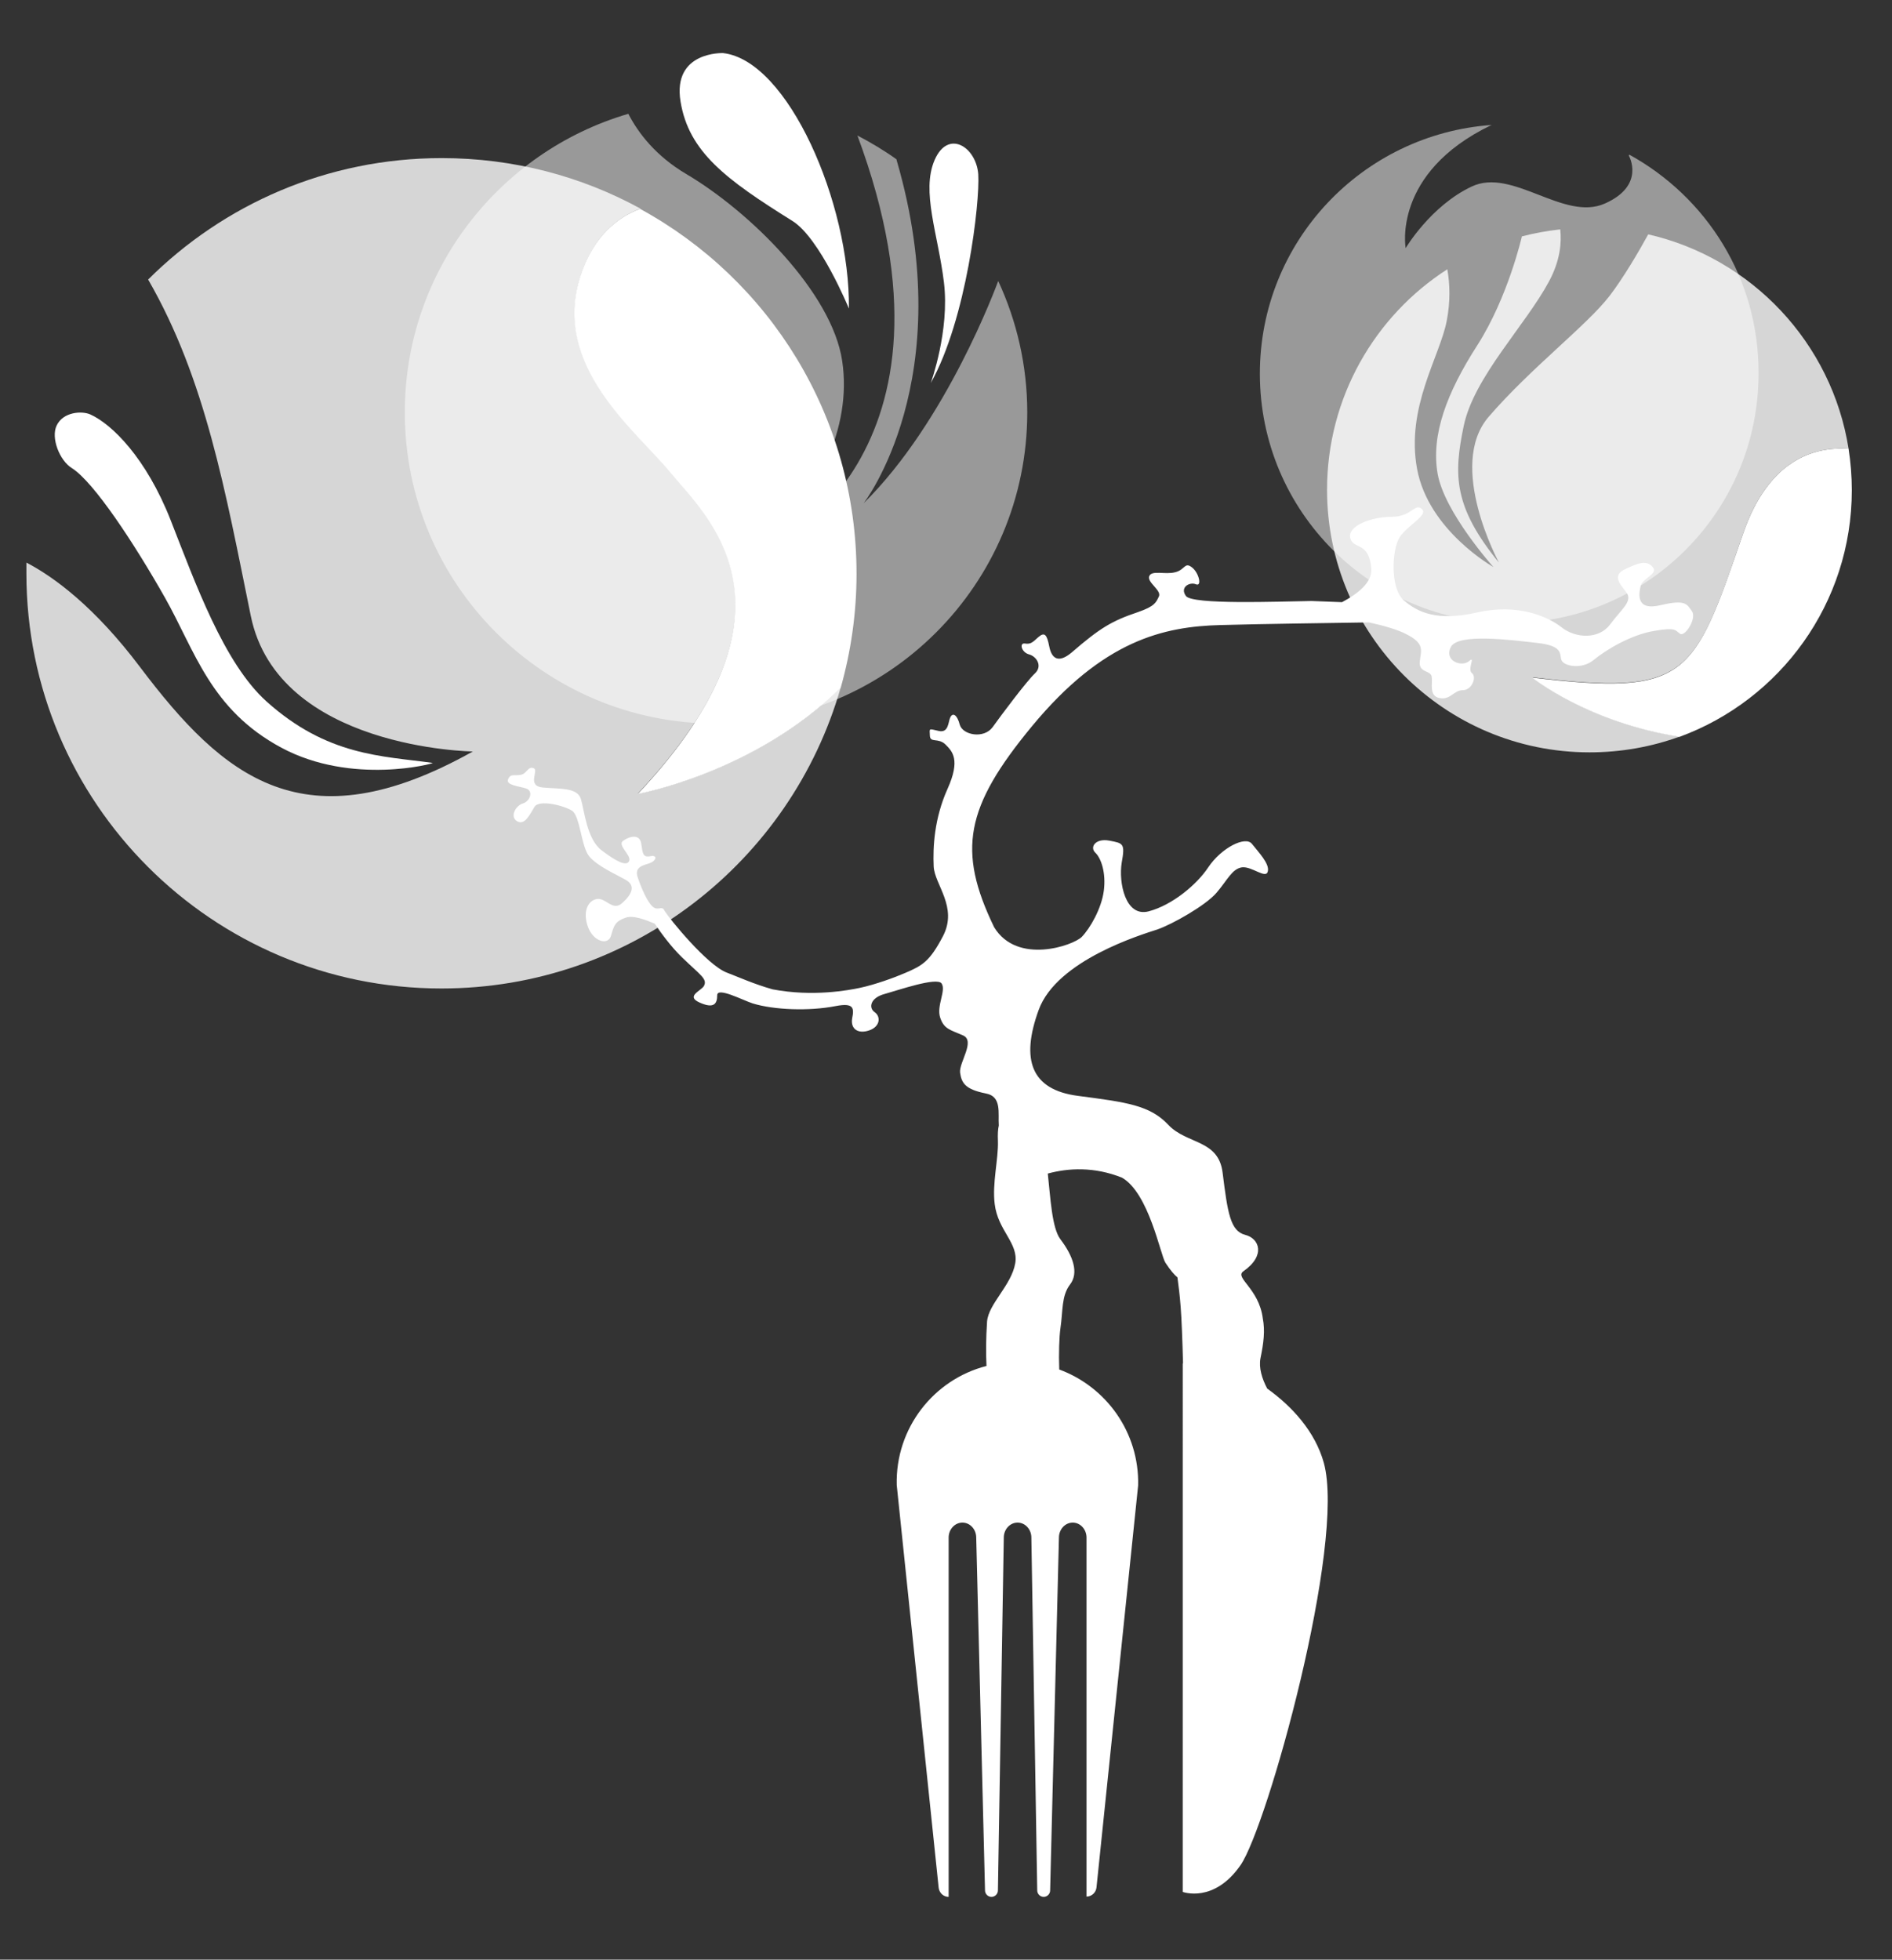<?xml version="1.0" encoding="utf-8"?>
<!-- Generator: Adobe Illustrator 25.0.0, SVG Export Plug-In . SVG Version: 6.00 Build 0)  -->
<svg version="1.1" id="Ebene_3" xmlns="http://www.w3.org/2000/svg" xmlns:xlink="http://www.w3.org/1999/xlink" x="0px" y="0px"
	 viewBox="0 0 645 668.1" style="enable-background:new 0 0 645 668.1;" xml:space="preserve">
<rect x="0" y="0" width="645" height="668.1" fill="#333333" stroke="none"/>
<g>
	<path style="opacity:0.5;fill:#FFFFFF;" d="M294.4,171.6c0,0,33-42.3,11.3-116.9c0-0.2-0.1-0.3-0.1-0.4c-4.2-3-8.7-5.7-13.3-8.1
		c40.8,109.6-30.4,141.3-30.4,141.3c16.3-19,28.7-41.2,25.2-64.5s-31.5-50.9-53.2-63.7c-10.3-6.1-16.3-13.9-19.7-20.5
		c-44,12.9-76.2,53.6-76.2,101.8c0,58.6,47.5,106.1,106.1,106.1s106.1-47.5,106.1-106.1c0-16-3.6-31.2-9.9-44.8
		C339.7,97.4,322.7,143.7,294.4,171.6z"/>
	<path style="opacity:0.5;fill:#FFFFFF;" d="M555.4,52.7l-0.1,0.4c0,0,5.8,10.1-8.2,16.3c-14,6.2-31.5-12.4-45.4-5.8
		c-14,6.6-22.5,21-22.5,21s-4.7-25.6,29.1-41.9c0.1,0,0.2-0.1,0.3-0.1c-44.2,3.1-79.1,39.8-79.1,84.8c0,47,38.1,85,85,85
		c47,0,85-38.1,85-85C599.7,95.1,581.8,67.2,555.4,52.7z"/>
	<path style="fill:#FFFFFF;" d="M218.2,71.2c-7.7,2.9-15.9,9.3-20.3,22.8c-10.1,30.8,18.9,52.8,30.8,67.3
		c11.9,14.5,48.4,45.9-11.3,109.4c0,0,39.9-7.2,69.2-36.2c3.5-12.4,5.4-25.4,5.4-38.9C292,141.8,262.2,95.2,218.2,71.2z"/>
	<path style="opacity:0.8;fill:#FFFFFF;" d="M228.8,161.2c-11.9-14.5-40.9-36.5-30.8-67.3c4.4-13.5,12.5-19.8,20.3-22.8
		c-20.1-11-43.2-17.2-67.7-17.2c-39.1,0-74.4,15.8-100.1,41.4c19.6,34,26.3,72.1,35,114.7c9.3,45.4,75.7,46.2,75.7,46.2
		c-57.5,32.2-85,8.9-113.4-28.7C32.3,206.9,18.4,196.7,9,191.8c0,1.2,0,2.4,0,3.7C9,273.6,72.3,337,150.5,337
		c64.7,0,119.2-43.4,136.1-102.6c-29.3,29-69.2,36.2-69.2,36.2C277.2,207.1,240.7,175.6,228.8,161.2z"/>
	<path style="opacity:0.8;fill:#FFFFFF;" d="M594.2,182c8.6-24.9,23.7-29.8,36-29c-5.7-36.1-33-65-68.3-73.1
		c-3.4,6.2-8.6,15-13.2,21c-7.8,10.1-26.8,24.5-41.2,41.2c-14.4,16.7,3.5,49.7,3.5,49.7c-15.5-19-15.5-29.9-12-46.6
		c3.5-16.7,21-34.2,29.1-49.3c3.8-7.1,4.3-13.2,3.8-17.7c-4.5,0.5-8.9,1.3-13.1,2.4l0,0.1c0,0-4.7,20.6-15.1,36.9
		c-10.5,16.3-15.9,30.7-13.6,43.9c2.3,13.2,19,31.8,19,31.8s-22.1-12.4-26-33.4s7.8-38.4,10.1-50.5c1.3-6.7,1.1-12.6,0.2-17.6
		c-24.7,15.9-41,43.7-41,75.2c0,49.4,40.1,89.5,89.5,89.5c10.8,0,21.2-1.9,30.8-5.4c-31.5-4.9-50.3-20.2-50.3-20.2
		C575.5,237.2,577.4,231,594.2,182z"/>
	<path style="fill:#FFFFFF;" d="M631.3,167.1c0-4.8-0.4-9.5-1.1-14.1c-12.3-0.8-27.4,4.1-36,29c-16.9,49.1-18.7,55.3-71.9,49
		c0,0,18.9,15.3,50.3,20.2C606.9,238.6,631.3,205.7,631.3,167.1z"/>
	<path style="fill:#FFFFFF;" d="M147.5,260.1c0.9,0.1-27.4,7.8-51.6-5.2s-29.4-33-39.7-51.2S32,164.3,24.5,159.6
		c-4.2-2.6-7.2-10.3-5.2-14.5c2.2-4.7,8.6-5.1,11.5-3.8c7.3,3.3,19,14.7,27.4,36.1s18.1,48.6,32.6,61.7
		C111.6,257.8,130.3,257.7,147.5,260.1z"/>
	<path style="fill:#FFFFFF;" d="M246.5,18.1c22.2,2.5,43.3,51.3,42.9,87.1c0,0-9.9-24.1-19.3-29.9c-22.6-14.1-35.3-23.5-38.1-40.7
		C229.2,17.4,246.5,18.1,246.5,18.1z"/>
	<path style="fill:#FFFFFF;" d="M317.3,130.6c0,0,6.5-17.8,4.5-34.3s-7.8-31-3.2-41.7s14.2-4.5,14.9,4.8
		C334.1,68.9,329.5,108.9,317.3,130.6z"/>
	<path style="fill:#FFFFFF;" d="M576.8,208.4c-1.7-2.4-2.1-4.1-10.6-2.1c-8.6,2.1-7.5-3.8-6.9-6.5s6.2-4.1,4.1-6.5
		c-2.1-2.4-4.8-1.4-9.3,0.7c-4.5,2.1-2.1,4.8,0.3,7.9c2.4,3.1-1.7,5.8-5.5,11c-3.8,5.1-11.7,4.8-16.5,1c-4.8-3.8-15.1-8.2-28.8-5.1
		c-13.7,3.1-20.2,0-25-4.1c-4.8-4.1-4.1-17.5-1.4-21.6c2.7-4.1,9.9-7.5,7.5-9.6c-2.4-2.1-3.4,2.7-10.3,2.7c-6.9,0-15.1,3.1-14.1,7.2
		c1,4.1,6.5,1,7.2,10.6c0.3,4.6-4.7,8.5-10,11.3l-10.4-0.4c-11.9,0.2-40.6,1.3-42.8-1.7c-2.2-3,1.3-4.9,3.4-4s1.1-3.9-1.4-5.8
		c-2.5-1.9-2.3,0.9-5.7,1.7c-3.4,0.9-7.9-0.8-8.8,1.3s4.2,4.8,3.3,6.9c-1,2.1-1.4,3.4-7.2,5.4c-8.9,3-12.9,5.4-22.5,13.7
		c-4.6,3.9-6.9,2.1-7.7-2c-0.8-4.1-1.6-5-3.7-3.2c-2,1.8-2.6,2.5-4.6,2.2c-2-0.3-1.2,3,1.4,3.7s4.7,4,2,6.5s-11.4,14.1-14.4,18.3
		c-3,4.1-10.2,2.7-11.2-0.8c-0.9-3.5-2.4-4.2-3.2-2.6c-0.8,1.5-0.5,5.5-4,4.7s-3.1-1-3,1.6c0.1,2.6,2.8,0.6,5.3,3
		c2.4,2.4,5.2,5.2,0.7,15.2c-4.5,10-5,19.8-4.7,26.4c0.3,6.2,8.3,13.8,3.2,23.7c-4.6,8.8-7.1,10.1-12.9,12.6
		c-3.7,1.6-10.3,4-15.5,5.1c-3.8,0.8-16,3.1-29.7,0.5c-6.4-1.8-11.9-4.3-15.6-5.7c-6.7-2.5-19.6-18.4-21.2-21c0-0.1-0.1-0.1-0.1-0.2
		c-0.9-1.8-2.2,0.3-4-1.3s-3.8-6.1-5.1-10c-1.3-3.8,2.3-4.1,4.3-4.9s2.6-2.8,0-2.3c-2.6,0.5-2.6-1-3.1-4.3c-0.5-3.3-3.8-2.6-6.1-1
		c-2.3,1.5,2.8,4.9,2,6.9c-0.8,2-4.3,0.3-9.4-3.6c-5.1-3.8-5.9-13.8-7.1-17.6c-1.3-3.8-6.9-3.3-12.8-3.8c-5.9-0.5-1.3-5.9-3.3-6.6
		c-2-0.8-2.2,2-4.6,2.3c-2,0.3-3.3-0.5-4.1,1.5c-0.8,2,3.6,2.3,6.1,3.1c2.6,0.8,1.5,4.3-1,5.1c-2.6,0.8-4.6,4.6-2,6.1
		c2.6,1.5,4.3-2.3,5.9-4.9c1.5-2.6,10-0.5,12.8,1.3c2.8,1.8,3.1,12.3,5.9,15.6s8.7,5.9,12.3,7.9s2.3,4.9-1,7.9
		c-3.3,3.1-5.6-1.8-8.7-1.3c-3.1,0.5-4.9,4.3-3.1,9.4s6.9,6.6,7.9,3.1c1-3.6,1.5-4.9,4.9-6.1c2.6-1,6.9,0.7,10,2
		c2,3,5.5,7.8,9.2,11.4c6.4,6.2,8.8,7.4,7.6,9.8c-0.9,1.7-6.4,3.5-1.5,5.7s6,0.4,6-2.5c0-2.9,8.7,1.7,12.1,2.8
		c7.2,2.2,19.1,2.7,28.3,0.9c6.2-1.2,6.3,0.7,5.6,4.2c-0.6,3.6,2,5.4,5.8,4.1s4-4.7,1.9-6.2c-2.2-1.5-1.5-4.9,3.3-6.2
		c4.7-1.3,17.9-5.9,19.5-3.6c1.6,2.4-1.8,7.6-0.5,11.6c1.3,4,3.5,4.2,7.8,6.1c4.3,1.9-1.4,9.2-1,12.7c0.5,3.5,1.7,5.7,8.8,7.1
		c5.5,1,4.1,6.8,4.4,10.9c-0.3,1.3-0.4,3-0.3,5.3c0.2,6.1-2,14.5-1.1,21.5c1.1,9.1,8.2,13.3,7,20.2c-1.3,7.5-9.1,13.8-9.6,19.8
		c-0.4,5.9-0.4,10.9-0.2,15.2c-18,4.6-31.1,21.2-30.6,40.6L320,643.6c0.2,1.7,1.6,3.1,3.4,3.1V524.2c0-2.8,2.1-5.1,4.7-5.1
		s4.7,2.3,4.7,5.1l3,120.3c0,1.2,1,2.2,2.2,2.2c1.2,0,2.2-1,2.2-2.2l2-120.3c0-2.8,2.1-5.1,4.7-5.1s4.7,2.3,4.7,5.1l2,120.3
		c0,1.2,1,2.2,2.2,2.2c1.2,0,2.2-1,2.2-2.2l3-120.3c0-2.8,2.1-5.1,4.7-5.1c2.6,0,4.7,2.3,4.7,5.1v122.4c1.7,0,3.2-1.3,3.4-3.1
		l14.2-137.1c0.4-18.1-10.9-33.6-26.9-39.5c-0.2-5.6,0-11.1,0.4-14c0.9-6,0.3-11.1,3.3-15s1.1-9.6-3.3-15.4
		c-2.9-3.8-3.4-14.2-4.3-22.4c7-1.9,15.8-2.4,25.3,1.4c9.2,5.3,13.1,26.4,14.8,29c1.7,2.6,3.1,4.2,4.1,5c0.4,2.9,0.8,6.2,1.1,10.1
		c0.3,3.7,0.6,11.4,0.8,19c0,0.1-0.1,0.3-0.1,0.4V645c0,0,10.6,4,19.7-9.1c9.1-13.1,36-109.6,28.4-137.2
		c-3-10.7-10.8-19.2-19.3-25.3c-1.8-3.4-2.9-7.1-2.3-10.3c1.1-5.3,1.6-9.4,0.8-13.6c-1.3-10.3-9.8-13.9-6.6-16.1
		c7.7-5.4,5.4-11.2,0.6-12.4c-5.1-1.3-6-7.6-7.7-21.2c-1.4-11.4-12.2-9.6-18.5-16.3s-14.1-7.7-30.9-9.9
		c-15.9-2.1-19.5-12.3-13.3-29.3s35.2-25.7,40.4-27.4c5.2-1.8,16.5-8.2,20.2-12.5c3.7-4.3,5.3-8.2,8.7-8.7c3.4-0.4,8.2,4.1,8.8,1.4
		c0.7-2.6-3.2-6.6-5.4-9.4s-10.4,1.3-14.9,8c-3.9,5.9-12.3,12.9-20.3,15c-8,2.1-10.3-9.9-9.2-16.6c1.2-6.6,0.5-6.6-4.2-7.5
		s-6.8,2.2-4.8,4.1s3.7,6.9,2.9,13c-0.8,6.1-4.7,12.8-7.5,15.7c-2.8,2.9-22,9.7-29.9-3.3c-12.6-26.1-9.9-40.9,12.9-68.5
		c24.3-29.4,45-34,64.3-34.5c14-0.4,38.2-0.7,50.6-0.9c5.1,1.1,9.8,2.5,12.5,3.9c6.9,3.4,5.1,5.8,4.8,9.6c-0.3,3.8,3.8,2.7,4.1,5.1
		s-1,6.5,2.7,7.2s4.8-2.7,7.9-2.7s4.8-4.5,3.1-5.8s1.4-6.2-1-4.1c-2.4,2.1-8.6,0-6.2-4.8c2.4-4.8,20.6-2.4,29.5-1.4
		c8.9,1,7.5,3.8,8.2,5.8c0.7,2.1,6.9,3.4,11,0c4.1-3.4,12.7-8.6,20.6-9.9c7.9-1.4,7.2,0,8.9,1S578.5,210.8,576.8,208.4z"/>
</g>
</svg>
